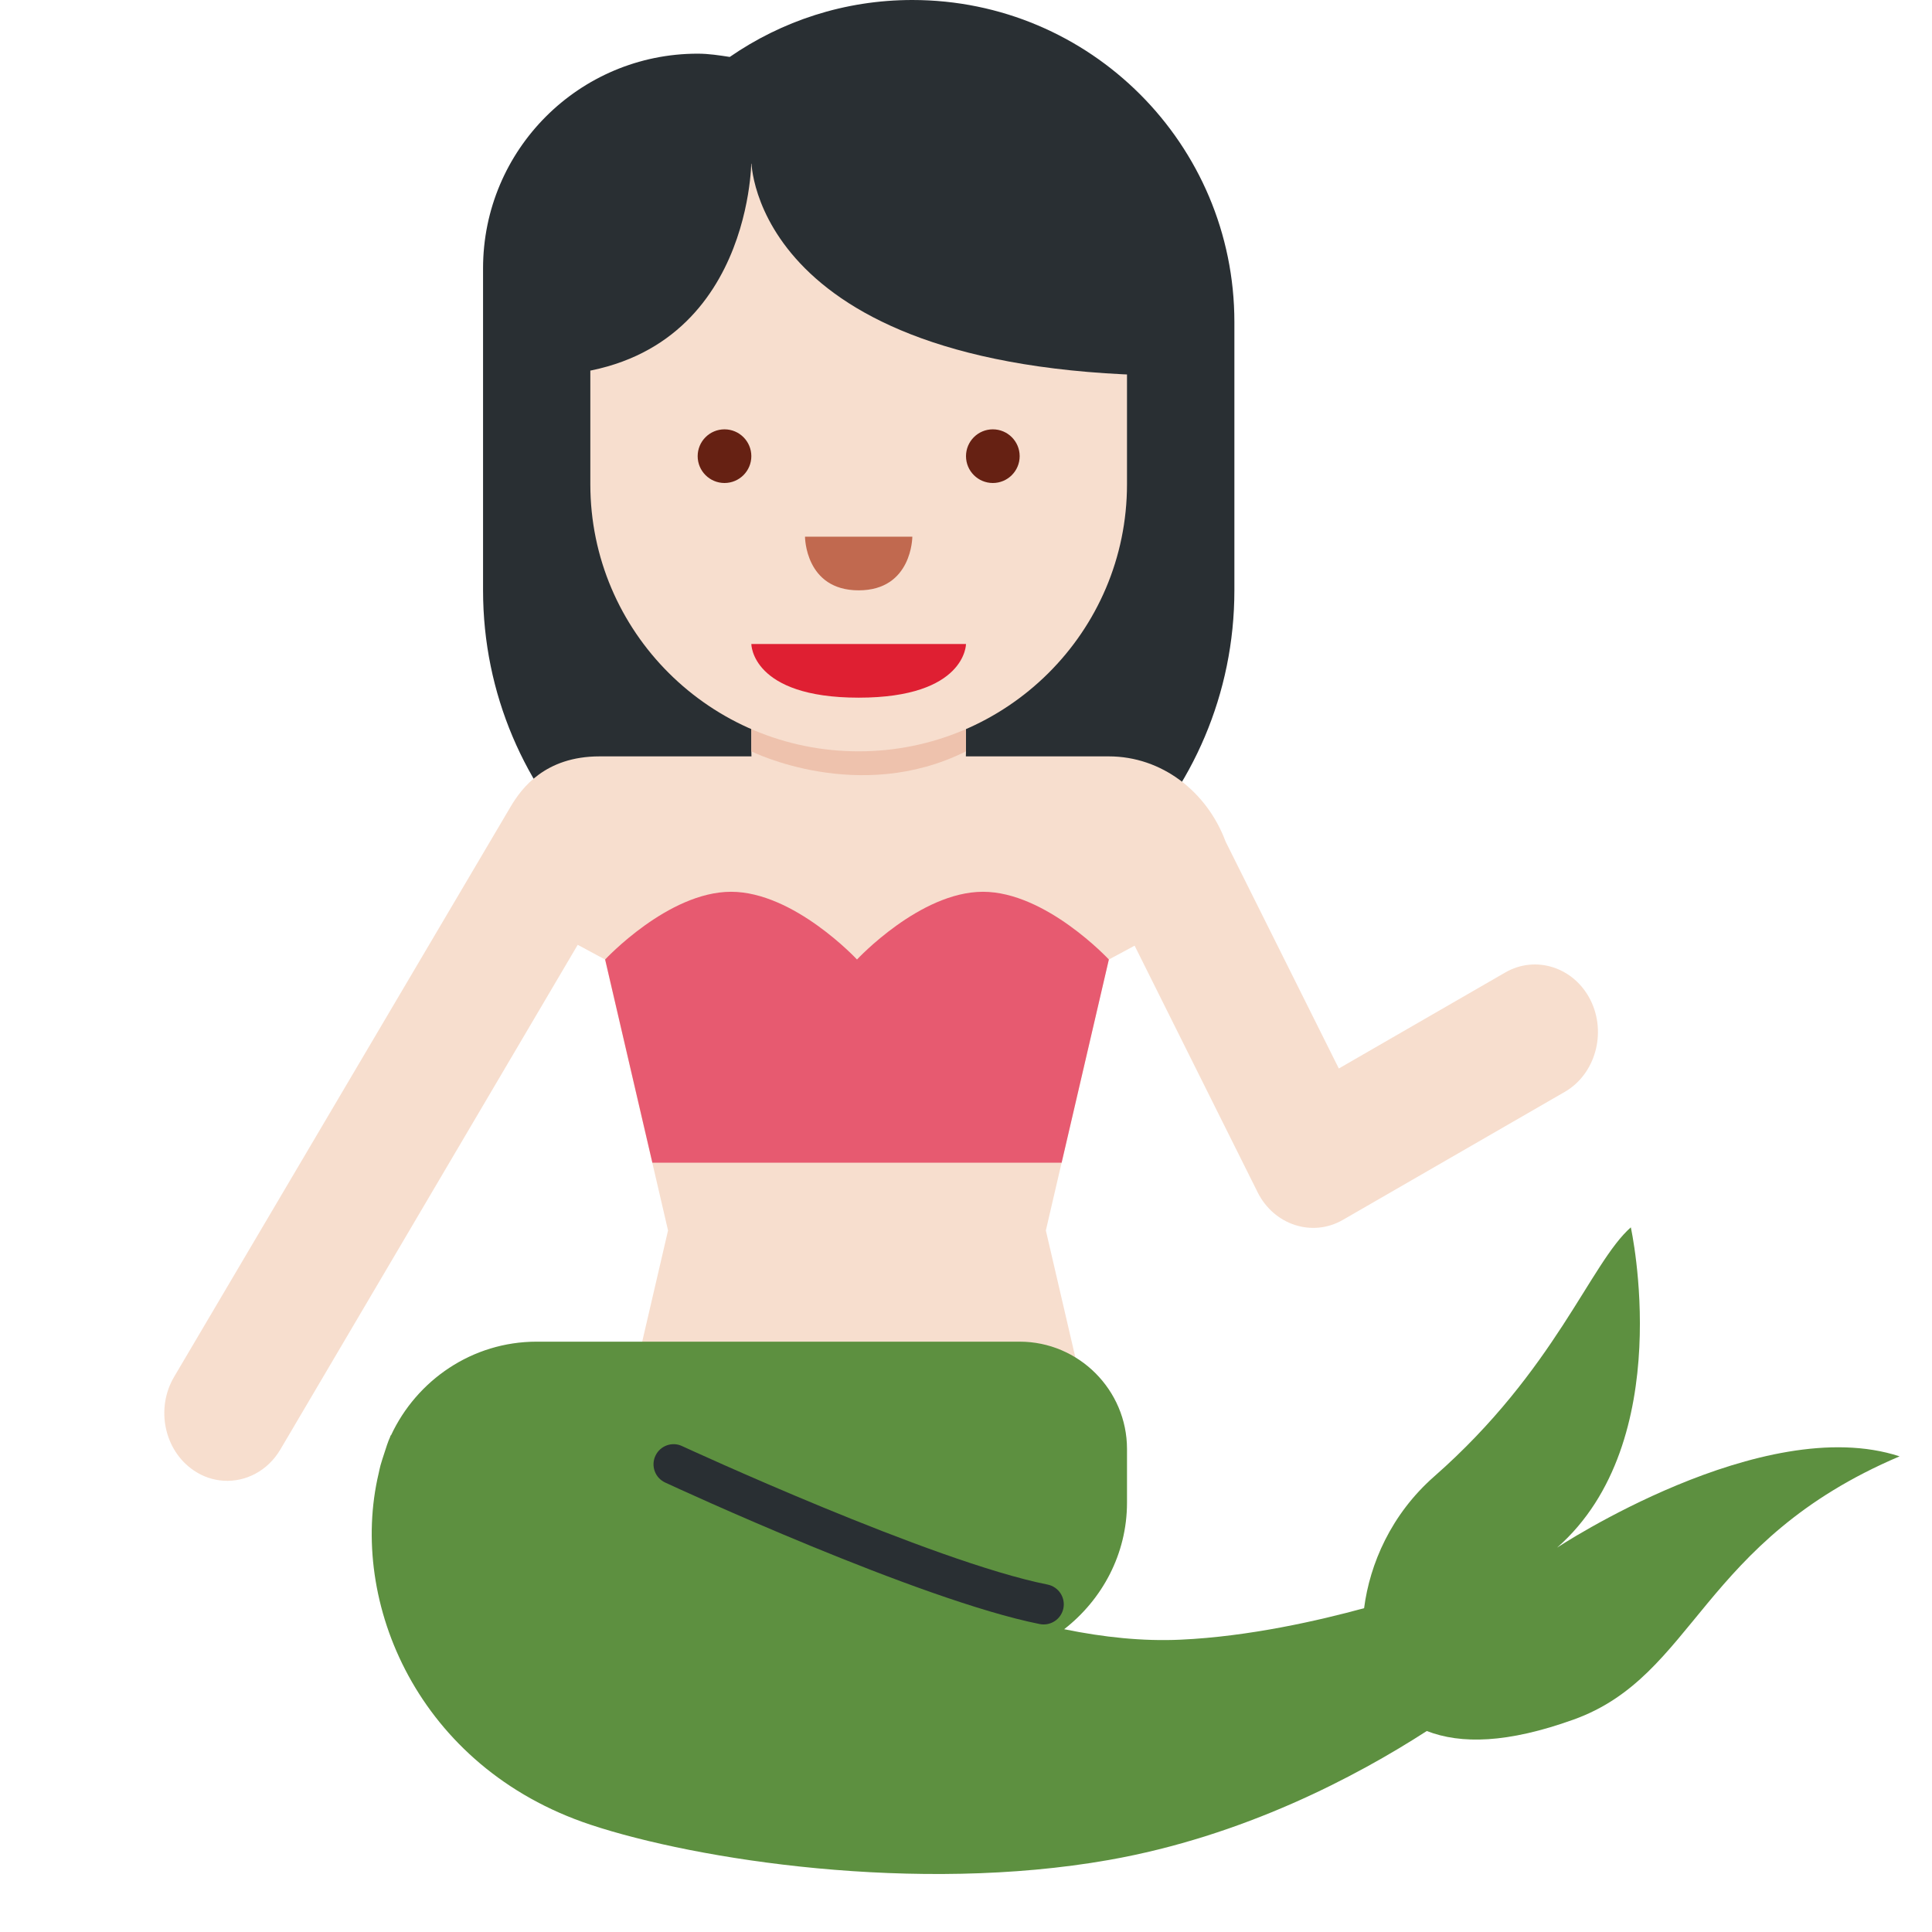 <?xml version="1.0" encoding="UTF-8" standalone="no"?><svg xmlns:dc="http://purl.org/dc/elements/1.1/" xmlns:cc="http://creativecommons.org/ns#" xmlns:rdf="http://www.w3.org/1999/02/22-rdf-syntax-ns#" xmlns:svg="http://www.w3.org/2000/svg" xmlns="http://www.w3.org/2000/svg" viewBox="0 0 45 45" style="enable-background:new 0 0 45 45;" xml:space="preserve" version="1.1" id="svg2"><defs id="defs6"><clipPath id="clipPath16" clipPathUnits="userSpaceOnUse"><path id="path18" d="M 0,36 36,36 36,0 0,0 0,36 Z"/></clipPath></defs><g transform="matrix(1.25,0,0,-1.25,0,45)" id="g10"><g id="g12"><g clip-path="url(#clipPath16)" id="g14"><g transform="translate(17,36)" id="g20"><path id="path22" style="fill:#292f33;fill-opacity:1;fill-rule:nonzero;stroke:none" d="M 0,0 C -1.264,0 -2.435,-0.393 -3.402,-1.061 -3.598,-1.031 -3.795,-1 -3.999,-1 c -2.209,0 -4,-1.791 -4,-4 l 0,-6 c 0,-3.866 3.133,-7 7,-7 3.866,0 7,3.134 7,7 l 0,4.999 C 6.001,-2.686 3.314,0 0,0"/></g><g transform="translate(29.637,17.364)" id="g24"><path id="path26" style="fill:#f7dece;fill-opacity:1;fill-rule:nonzero;stroke:none" d="M 0,0 C -0.305,0.612 -1.02,0.844 -1.589,0.515 L -4.69,-1.274 -6.8,2.955 c -0.346,0.929 -1.188,1.587 -2.176,1.587 l -2.346,0 -4.694,0 -2.45,0 c -1.015,0 -1.454,-0.595 -1.656,-0.937 L -26.393,-7.02 c -0.347,-0.589 -0.184,-1.368 0.363,-1.741 0.174,-0.12 0.367,-0.182 0.559,-0.194 0.412,-0.026 0.824,0.183 1.06,0.585 l 5.539,9.401 0.51,-0.275 1.173,-5.048 -1.173,-5.047 9.386,0 -1.173,5.047 1.173,5.048 0.481,0.259 2.292,-4.595 c 0.305,-0.611 1.02,-0.843 1.588,-0.515 l 4.136,2.386 C 0.089,-1.381 0.305,-0.612 0,0"/></g><g transform="translate(15.969,18.121)" id="g28"><path id="path30" style="fill:#e75a70;fill-opacity:1;fill-rule:nonzero;stroke:none" d="M 0,0 C 0,0 -1.173,1.262 -2.347,1.262 -3.52,1.262 -4.693,0 -4.693,0 l 0.88,-3.786 7.626,0 L 4.693,0 C 4.693,0 3.52,1.262 2.347,1.262 1.173,1.262 0,0 0,0"/></g><g transform="translate(14,26)" id="g32"><path id="path34" style="fill:#f7dece;fill-opacity:1;fill-rule:nonzero;stroke:none" d="m 0,0 0,-4 c 0,-1.104 0.896,-2 2,-2 1.105,0 2,0.896 2,2 L 4,0 0,0 Z"/></g><g transform="translate(18,26)" id="g36"><path id="path38" style="fill:#eec2ad;fill-opacity:1;fill-rule:nonzero;stroke:none" d="M 0,0 -4,-0.019 -4,-4 c 0,0 2,-1 4,0 l 0,4 z"/></g><g transform="translate(21,32.95)" id="g40"><path id="path42" style="fill:#f7dece;fill-opacity:1;fill-rule:nonzero;stroke:none" d="m 0,0 -10,0 0,-5.973 0,0 c 0,-2.75 2.238,-4.977 4.999,-4.977 2.762,0 5.001,2.227 5.001,4.977 l 0,0 L 0,0 Z"/></g><g transform="translate(14,33)" id="g44"><path id="path46" style="fill:#292f33;fill-opacity:1;fill-rule:nonzero;stroke:none" d="M 0,0 C 0,0 0,-4 8,-4 L 8,0 0,0 Z"/></g><g transform="translate(14,33)" id="g48"><path id="path50" style="fill:#292f33;fill-opacity:1;fill-rule:nonzero;stroke:none" d="m 0,0 c 0,0 0,-4 -4,-4 l 0,4 4,0 z"/></g><g transform="translate(18,24)" id="g52"><path id="path54" style="fill:#df1f32;fill-opacity:1;fill-rule:nonzero;stroke:none" d="m 0,0 -2,0 -2,0 c 0,0 0,-1 2,-1 2,0 2,1 2,1"/></g><g transform="translate(14,27.5)" id="g56"><path id="path58" style="fill:#662113;fill-opacity:1;fill-rule:nonzero;stroke:none" d="M 0,0 C 0,-0.276 -0.224,-0.5 -0.5,-0.5 -0.776,-0.5 -1,-0.276 -1,0 -1,0.276 -0.776,0.5 -0.5,0.5 -0.224,0.5 0,0.276 0,0"/></g><g transform="translate(19,27.5)" id="g60"><path id="path62" style="fill:#662113;fill-opacity:1;fill-rule:nonzero;stroke:none" d="M 0,0 C 0,-0.276 -0.224,-0.5 -0.5,-0.5 -0.776,-0.5 -1,-0.276 -1,0 -1,0.276 -0.776,0.5 -0.5,0.5 -0.224,0.5 0,0.276 0,0"/></g><g transform="translate(15,26)" id="g64"><path id="path66" style="fill:#c1694f;fill-opacity:1;fill-rule:nonzero;stroke:none" d="M 0,0 1,0 2,0 C 2,0 1.999,-1 1,-1 0,-1 0,0 0,0"/></g><g transform="translate(29.014,7.162)" id="g68"><path id="path70" style="fill:#5d9040;fill-opacity:1;fill-rule:nonzero;stroke:none" d="M 0,0 C 2.254,1.98 1.374,5.968 1.374,5.968 0.623,5.308 -0.036,3.305 -2.29,1.326 -3.093,0.62 -3.49,-0.304 -3.596,-1.128 -4.437,-1.358 -5.74,-1.657 -7.014,-1.715 -7.72,-1.748 -8.45,-1.67 -9.185,-1.52 c 0.707,0.55 1.171,1.399 1.171,2.358 l 0,1 c 0,1.1 -0.9,2 -2,2 l -9,0 c -1.201,0 -2.236,-0.719 -2.714,-1.745 -10e-4,0 -0.008,-0.003 -0.008,-0.003 -0.004,-0.01 -0.006,-0.021 -0.01,-0.031 -0.043,-0.095 -0.073,-0.195 -0.106,-0.296 -0.025,-0.076 -0.05,-0.152 -0.072,-0.23 -0.011,-0.049 -0.025,-0.097 -0.034,-0.148 -0.569,-2.401 0.736,-5.48 3.944,-6.547 1.98,-0.658 6.075,-1.291 9.662,-0.658 2.511,0.443 4.61,1.555 5.924,2.403 0.636,-0.247 1.5,-0.23 2.735,0.213 C 2.579,-2.388 2.663,0.12 6.382,1.701 3.832,2.537 0,0 0,0"/></g><g transform="translate(19.447,5.731)" id="g72"><path id="path74" style="fill:#292f33;fill-opacity:1;fill-rule:nonzero;stroke:none" d="M 0,0 C -0.023,0 -0.049,0.002 -0.073,0.007 -2.313,0.453 -6.86,2.554 -7.052,2.644 -7.24,2.73 -7.322,2.953 -7.235,3.141 -7.148,3.33 -6.923,3.412 -6.737,3.323 -6.69,3.302 -2.08,1.171 0.073,0.743 0.276,0.702 0.408,0.505 0.368,0.302 0.332,0.123 0.176,0 0,0"/></g></g></g></g></svg>
